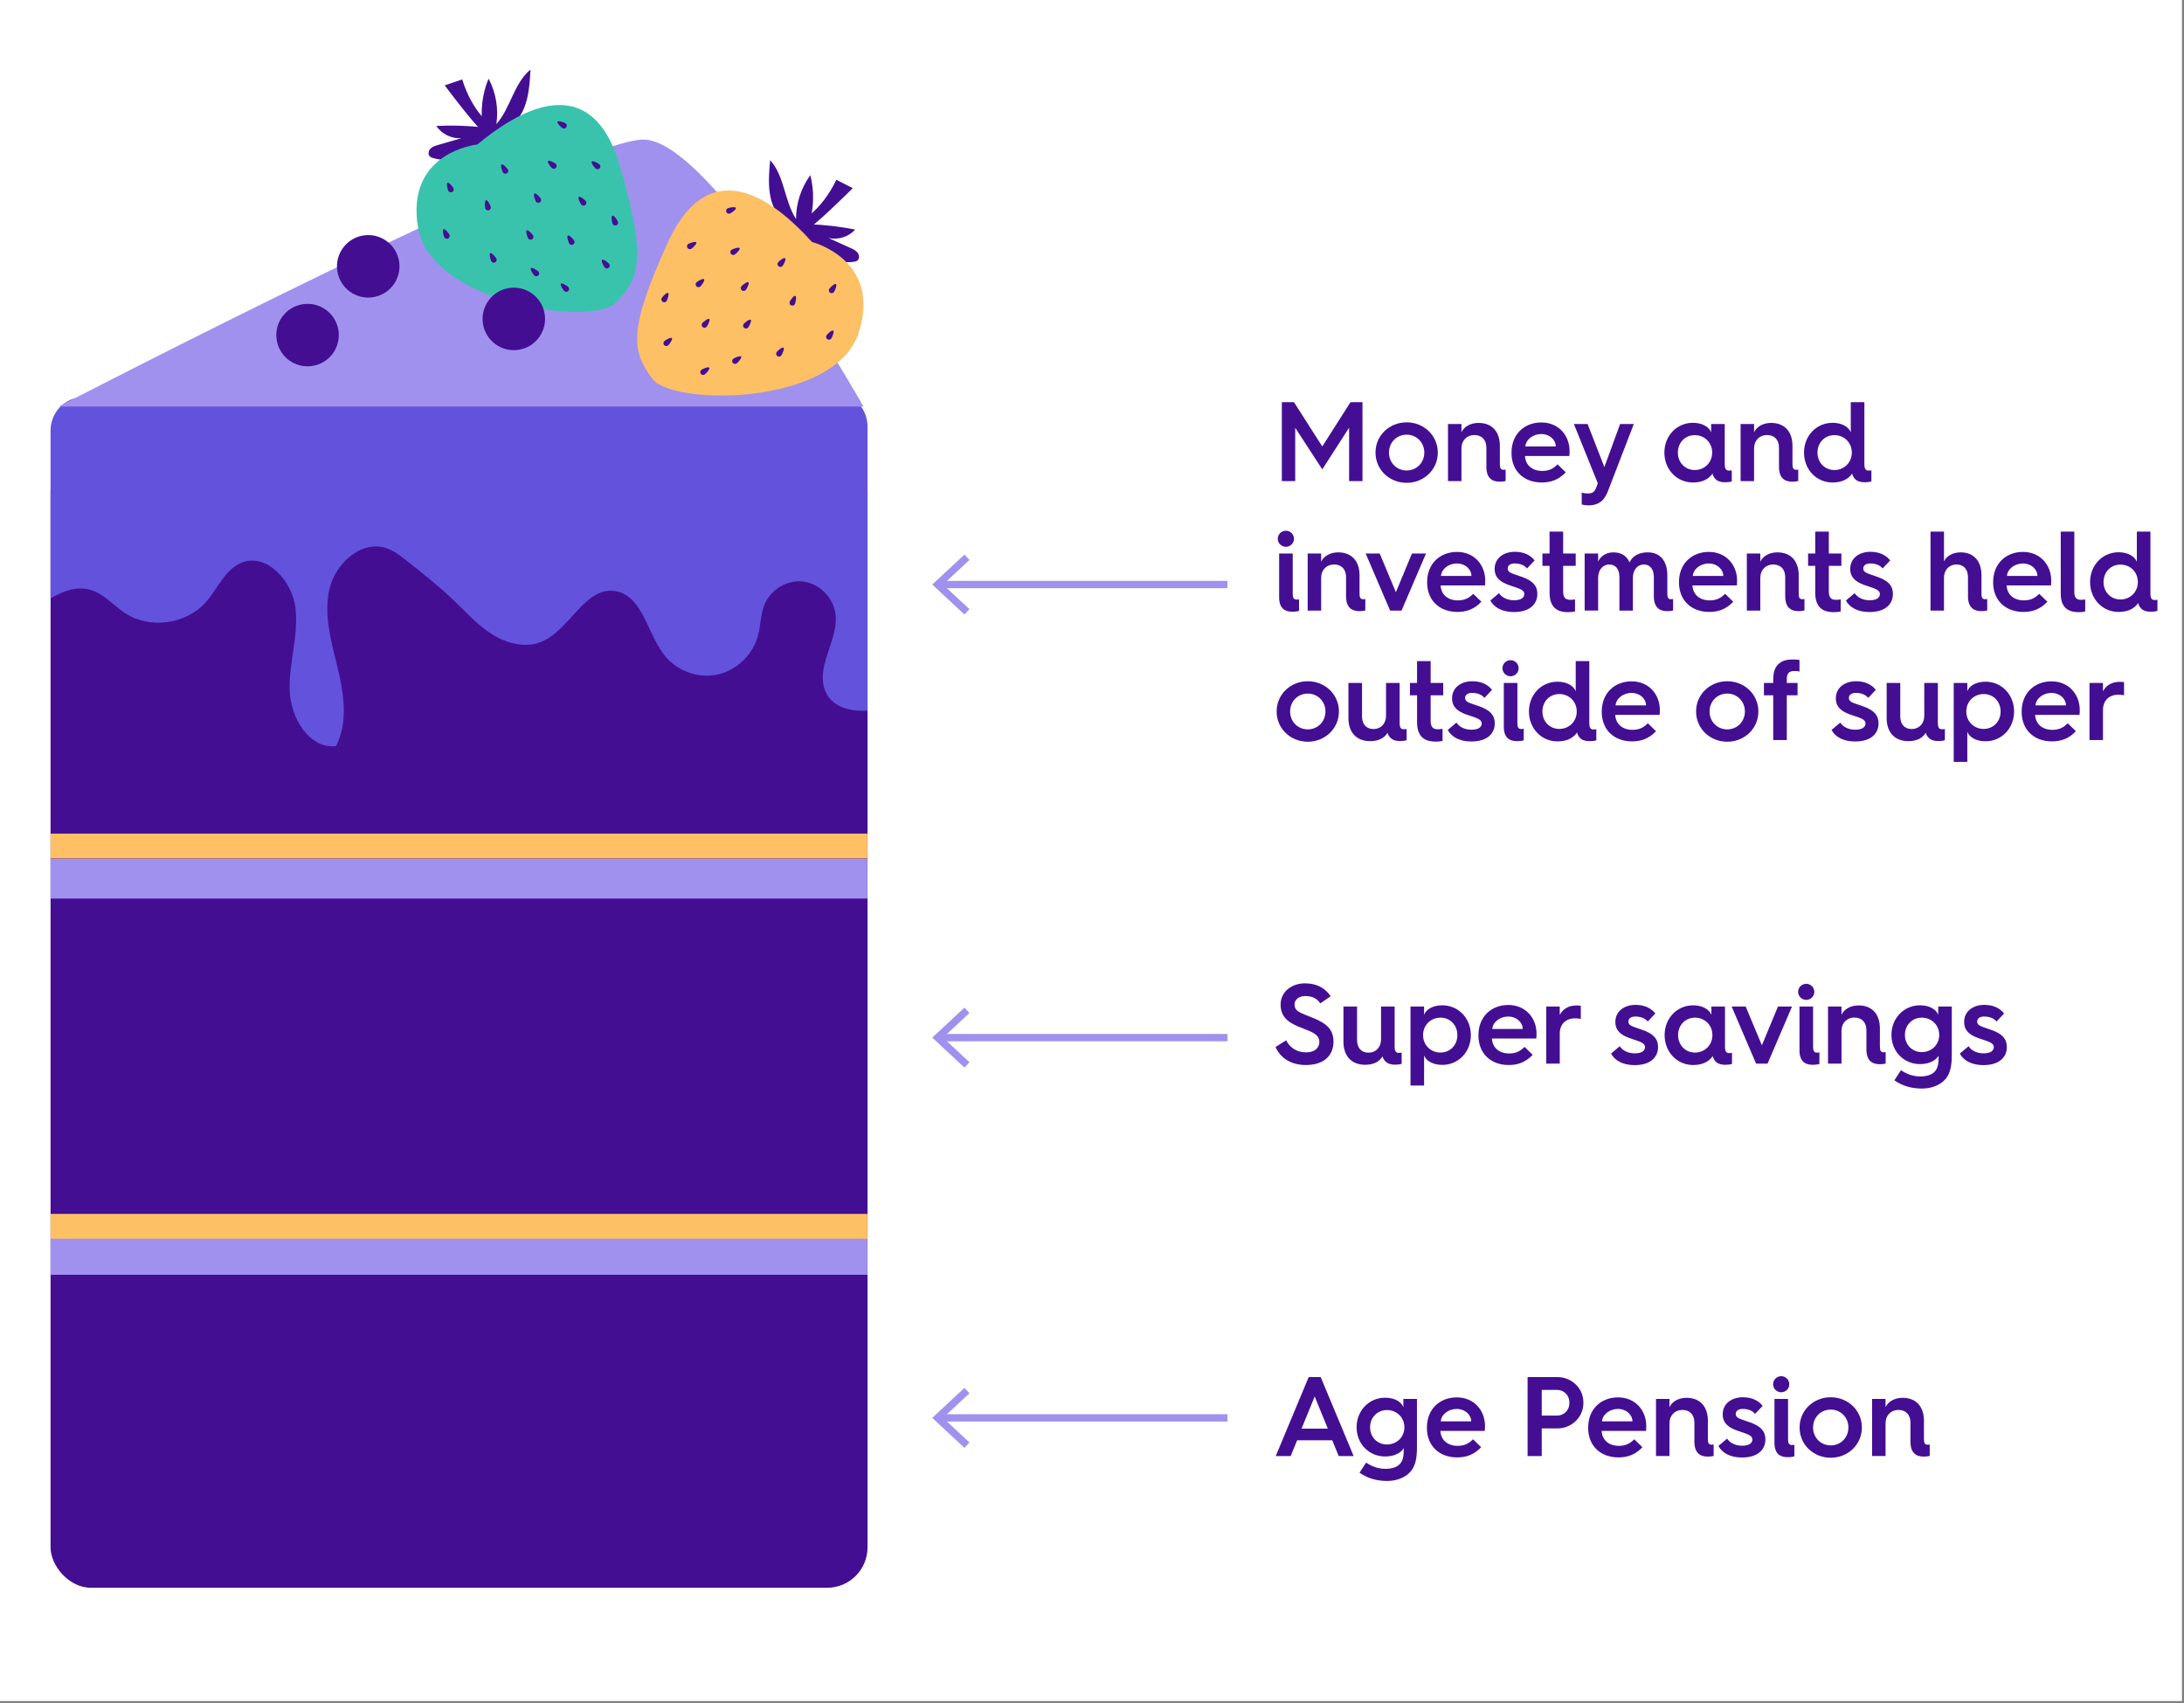<?xml version="1.0" encoding="UTF-8"?><svg id="a" xmlns="http://www.w3.org/2000/svg" width="540" height="421" viewBox="0 0 540 421"><rect x="0" y="0" width="540" height="421" fill="#808080" stroke="none"/><rect x="-.5" y="-.5" width="540" height="421" style="fill:#fff; stroke-width:0px;"/><path d="M316.941,99.419h2.996l7,10.948,6.972-10.948h2.968v19.517h-3.304v-13.217l-6.636,10.305-6.692-10.276v13.188h-3.304v-19.517Z" style="fill:#440e93; stroke-width:0px;"/><path d="M347.798,104.403c4.256,0,7.7,3.247,7.7,7.476s-3.444,7.477-7.7,7.477c-4.284,0-7.7-3.248-7.7-7.477s3.416-7.476,7.7-7.476ZM347.798,116.303c2.464,0,4.368-1.932,4.368-4.424s-1.904-4.424-4.368-4.424c-2.492,0-4.368,1.932-4.368,4.424s1.876,4.424,4.368,4.424Z" style="fill:#440e93; stroke-width:0px;"/><path d="M358.018,104.823h3.332v2.016c.644-1.344,2.184-2.296,4.228-2.296,3.332,0,5.265,2.184,5.265,5.656v4.451c0,1.037.168,1.484.952,1.484.168,0,.363-.027.476-.056v2.828c-.196.056-.7.168-1.456.168-1.764,0-3.304-.757-3.304-3.696v-4.703c0-1.904-1.092-3.137-2.968-3.137-1.849,0-3.192,1.344-3.192,3.275v8.121h-3.332v-14.112Z" style="fill:#440e93; stroke-width:0px;"/><path d="M373.725,111.879c0-4.535,3.164-7.447,7.393-7.447,4.199,0,6.972,3.164,6.972,7.111,0,0,0,.616-.056,1.176h-10.977c.112,2.24,1.764,3.696,4.256,3.696,1.708,0,2.744-.56,3.809-1.624l2.016,1.96c-1.82,1.933-3.808,2.521-5.936,2.521-4.425,0-7.477-2.856-7.477-7.28v-.112ZM384.673,110.367c0-1.68-1.596-3.08-3.556-3.08-2.101,0-3.836,1.372-3.977,3.08h7.532Z" style="fill:#440e93; stroke-width:0px;"/><path d="M392.653,121.986c.504,0,.896-.084,1.231-.307.309-.197.588-.617.812-1.205l.364-1.008-5.908-14.644h3.388l4.145,10.64,3.892-10.64h3.388l-6.328,16.407c-.363.98-.84,1.877-1.512,2.521-.896.84-2.044,1.177-3.388,1.177-.588,0-1.204-.084-1.652-.225v-2.939c.477.168,1.064.223,1.568.223Z" style="fill:#440e93; stroke-width:0px;"/><path d="M418.581,104.516c2.38,0,4.004,1.063,4.508,2.352v-2.044h3.359v9.856c0,1.176.28,1.651,1.036,1.651.196,0,.504-.028.7-.056v2.716c-.42.168-1.064.224-1.652.224-.615,0-1.344-.084-1.96-.447-.447-.309-.952-.812-1.147-1.709-.812,1.205-2.296,2.213-4.844,2.213-3.977,0-7.057-3.192-7.057-7.393,0-4.172,3.08-7.363,7.057-7.363ZM419.028,116.191c2.437,0,4.312-1.848,4.312-4.312s-1.876-4.312-4.312-4.312c-2.38,0-4.172,1.849-4.172,4.312s1.792,4.312,4.172,4.312Z" style="fill:#440e93; stroke-width:0px;"/><path d="M430.368,104.823h3.332v2.016c.644-1.344,2.184-2.296,4.228-2.296,3.332,0,5.265,2.184,5.265,5.656v4.451c0,1.037.168,1.484.952,1.484.168,0,.363-.027.476-.056v2.828c-.196.056-.7.168-1.456.168-1.764,0-3.304-.757-3.304-3.696v-4.703c0-1.904-1.092-3.137-2.968-3.137-1.849,0-3.192,1.344-3.192,3.275v8.121h-3.332v-14.112Z" style="fill:#440e93; stroke-width:0px;"/><path d="M453.104,104.516c2.38,0,4.004,1.063,4.508,2.352v-7.448h3.359v15.261c0,1.176.28,1.651,1.036,1.651.196,0,.504-.028.7-.056v2.716c-.42.168-1.064.224-1.652.224-.615,0-1.344-.084-1.96-.447-.447-.309-.952-.812-1.147-1.709-.812,1.205-2.296,2.213-4.844,2.213-3.977,0-7.057-3.192-7.057-7.393,0-4.172,3.08-7.363,7.057-7.363ZM453.552,116.191c2.437,0,4.312-1.848,4.312-4.312s-1.876-4.312-4.312-4.312c-2.38,0-4.172,1.849-4.172,4.312s1.792,4.312,4.172,4.312Z" style="fill:#440e93; stroke-width:0px;"/><path d="M315.934,133.184c0-1.121.924-1.988,2.016-1.988,1.064,0,1.988.867,1.988,1.988s-.924,1.987-1.988,1.987c-1.092,0-2.016-.868-2.016-1.987ZM316.27,136.823h3.36v9.911c0,1.037.224,1.484.979,1.484.196,0,.477-.027.588-.056v2.828c-.252.112-.812.224-1.68.224-1.764,0-3.248-.756-3.248-3.584v-10.808Z" style="fill:#440e93; stroke-width:0px;"/><path d="M323.325,136.823h3.332v2.016c.644-1.344,2.184-2.296,4.228-2.296,3.332,0,5.265,2.184,5.265,5.656v4.451c0,1.037.168,1.484.952,1.484.168,0,.363-.027.476-.056v2.828c-.196.056-.7.168-1.456.168-1.764,0-3.304-.757-3.304-3.696v-4.703c0-1.904-1.092-3.137-2.968-3.137-1.849,0-3.192,1.344-3.192,3.275v8.121h-3.332v-14.112Z" style="fill:#440e93; stroke-width:0px;"/><path d="M337.661,136.823h3.472l4.004,9.575,3.977-9.575h3.472l-6.048,14.112h-2.828l-6.048-14.112Z" style="fill:#440e93; stroke-width:0px;"/><path d="M352.864,143.879c0-4.535,3.164-7.447,7.393-7.447,4.199,0,6.972,3.164,6.972,7.111,0,0,0,.616-.056,1.176h-10.977c.112,2.24,1.764,3.696,4.256,3.696,1.708,0,2.744-.56,3.809-1.624l2.016,1.96c-1.82,1.933-3.808,2.521-5.936,2.521-4.425,0-7.477-2.856-7.477-7.28v-.112ZM363.812,142.367c0-1.68-1.596-3.08-3.556-3.08-2.101,0-3.836,1.372-3.977,3.08h7.532Z" style="fill:#440e93; stroke-width:0px;"/><path d="M370.646,146.623c.588.952,1.903,1.764,3.724,1.764,1.932,0,2.52-.812,2.52-1.539,0-1.177-1.68-1.457-3.863-2.24-2.072-.756-3.473-1.82-3.473-3.977,0-2.716,2.296-4.228,4.984-4.228,2.352,0,3.92.896,4.899,2.128l-1.876,1.988c-.588-.7-1.539-1.232-3.079-1.232-1.064,0-1.708.504-1.708,1.26,0,1.064,1.176,1.204,3.556,2.072,2.604.924,3.78,2.156,3.78,4.199,0,2.437-1.765,4.48-5.796,4.48-2.94,0-4.956-1.176-5.824-2.855l2.156-1.82Z" style="fill:#440e93; stroke-width:0px;"/><path d="M383.132,139.875h-1.764v-3.052h1.764v-5.404h3.36v5.404h3.107v3.052h-3.107v6.301c0,1.539.56,2.1,1.764,2.1.364,0,.756-.028,1.176-.112v2.996c-.476.112-1.092.168-1.735.168-1.933,0-4.564-.56-4.564-4.788v-6.664Z" style="fill:#440e93; stroke-width:0px;"/><path d="M391.812,136.823h3.332v2.016c.588-1.344,1.96-2.296,3.78-2.296,1.987,0,3.304.896,3.976,2.465.868-1.765,2.548-2.465,4.536-2.465,3.08,0,4.815,2.184,4.815,5.656v4.451c0,1.037.168,1.484.952,1.484.168,0,.364-.027.477-.056v2.828c-.168.056-.672.168-1.456.168-1.765,0-3.305-.757-3.305-3.696v-4.703c0-1.904-.896-3.137-2.464-3.137s-2.716,1.344-2.716,3.275v8.121h-3.332v-8.26c0-1.904-.896-3.137-2.52-3.137-1.568,0-2.744,1.344-2.744,3.275v8.121h-3.332v-14.112Z" style="fill:#440e93; stroke-width:0px;"/><path d="M415.136,143.879c0-4.535,3.164-7.447,7.393-7.447,4.199,0,6.972,3.164,6.972,7.111,0,0,0,.616-.056,1.176h-10.977c.112,2.24,1.764,3.696,4.256,3.696,1.708,0,2.744-.56,3.809-1.624l2.016,1.96c-1.82,1.933-3.808,2.521-5.936,2.521-4.425,0-7.477-2.856-7.477-7.28v-.112ZM426.084,142.367c0-1.68-1.596-3.08-3.556-3.08-2.101,0-3.836,1.372-3.977,3.08h7.532Z" style="fill:#440e93; stroke-width:0px;"/><path d="M431.908,136.823h3.332v2.016c.644-1.344,2.184-2.296,4.228-2.296,3.332,0,5.265,2.184,5.265,5.656v4.451c0,1.037.168,1.484.952,1.484.168,0,.363-.027.476-.056v2.828c-.196.056-.7.168-1.456.168-1.764,0-3.304-.757-3.304-3.696v-4.703c0-1.904-1.092-3.137-2.968-3.137-1.849,0-3.192,1.344-3.192,3.275v8.121h-3.332v-14.112Z" style="fill:#440e93; stroke-width:0px;"/><path d="M448.82,139.875h-1.764v-3.052h1.764v-5.404h3.36v5.404h3.107v3.052h-3.107v6.301c0,1.539.56,2.1,1.764,2.1.364,0,.756-.028,1.176-.112v2.996c-.476.112-1.092.168-1.735.168-1.933,0-4.564-.56-4.564-4.788v-6.664Z" style="fill:#440e93; stroke-width:0px;"/><path d="M458.564,146.623c.588.952,1.903,1.764,3.724,1.764,1.932,0,2.52-.812,2.52-1.539,0-1.177-1.68-1.457-3.863-2.24-2.072-.756-3.473-1.82-3.473-3.977,0-2.716,2.296-4.228,4.984-4.228,2.352,0,3.92.896,4.899,2.128l-1.876,1.988c-.588-.7-1.539-1.232-3.079-1.232-1.064,0-1.708.504-1.708,1.26,0,1.064,1.176,1.204,3.556,2.072,2.604.924,3.78,2.156,3.78,4.199,0,2.437-1.765,4.48-5.796,4.48-2.94,0-4.956-1.176-5.824-2.855l2.156-1.82Z" style="fill:#440e93; stroke-width:0px;"/><path d="M477.323,131.419h3.332v7.364c.616-1.316,2.128-2.24,4.116-2.24,3.275,0,5.151,2.184,5.151,5.656v4.451c0,1.037.168,1.484.952,1.484.168,0,.364-.027.477-.056v2.828c-.168.056-.673.168-1.456.168-1.736,0-3.305-.757-3.305-3.696v-4.703c0-1.904-1.035-3.137-2.827-3.137-1.82,0-3.108,1.344-3.108,3.275v8.121h-3.332v-19.517Z" style="fill:#440e93; stroke-width:0px;"/><path d="M492.808,143.879c0-4.535,3.164-7.447,7.393-7.447,4.199,0,6.972,3.164,6.972,7.111,0,0,0,.616-.056,1.176h-10.977c.112,2.24,1.764,3.696,4.256,3.696,1.708,0,2.744-.56,3.809-1.624l2.016,1.96c-1.82,1.933-3.808,2.521-5.936,2.521-4.425,0-7.477-2.856-7.477-7.28v-.112ZM503.756,142.367c0-1.68-1.596-3.08-3.556-3.08-2.101,0-3.836,1.372-3.977,3.08h7.532Z" style="fill:#440e93; stroke-width:0px;"/><path d="M509.523,131.419h3.359v14.896c0,1.373.448,1.961,1.681,1.961.308,0,.699-.028,1.008-.112v2.996c-.393.112-1.008.168-1.597.168-1.819,0-4.451-.504-4.451-4.563v-15.345Z" style="fill:#440e93; stroke-width:0px;"/><path d="M523.832,136.516c2.38,0,4.004,1.063,4.508,2.352v-7.448h3.359v15.261c0,1.176.28,1.651,1.036,1.651.196,0,.504-.028.7-.056v2.716c-.42.168-1.064.224-1.652.224-.615,0-1.344-.084-1.96-.447-.447-.309-.952-.812-1.147-1.709-.812,1.205-2.296,2.213-4.844,2.213-3.977,0-7.057-3.192-7.057-7.393,0-4.172,3.08-7.363,7.057-7.363ZM524.279,148.191c2.437,0,4.312-1.848,4.312-4.312s-1.876-4.312-4.312-4.312c-2.38,0-4.172,1.849-4.172,4.312s1.792,4.312,4.172,4.312Z" style="fill:#440e93; stroke-width:0px;"/><path d="M323.354,168.403c4.256,0,7.7,3.247,7.7,7.476s-3.444,7.477-7.7,7.477c-4.284,0-7.7-3.248-7.7-7.477s3.416-7.476,7.7-7.476ZM323.354,180.303c2.464,0,4.368-1.932,4.368-4.424s-1.904-4.424-4.368-4.424c-2.492,0-4.368,1.932-4.368,4.424s1.876,4.424,4.368,4.424Z" style="fill:#440e93; stroke-width:0px;"/><path d="M333.405,168.823h3.36v8.26c0,1.904,1.008,3.136,2.855,3.136,1.792,0,3.08-1.344,3.08-3.275v-8.12h3.36v9.827c0,1.177.279,1.625,1.036,1.625.195,0,.504-.028.699-.057v2.744c-.42.168-1.063.225-1.651.225-.672,0-1.456-.112-2.072-.561-.392-.309-.812-.756-1.008-1.484-.645,1.121-1.988,2.072-4.284,2.072-3.388,0-5.376-2.184-5.376-5.656v-8.735Z" style="fill:#440e93; stroke-width:0px;"/><path d="M350.373,171.875h-1.764v-3.052h1.764v-5.404h3.36v5.404h3.107v3.052h-3.107v6.301c0,1.539.56,2.1,1.764,2.1.364,0,.756-.028,1.176-.112v2.996c-.476.112-1.092.168-1.735.168-1.933,0-4.564-.56-4.564-4.788v-6.664Z" style="fill:#440e93; stroke-width:0px;"/><path d="M360.117,178.623c.588.952,1.903,1.764,3.724,1.764,1.932,0,2.52-.812,2.52-1.539,0-1.177-1.68-1.457-3.863-2.24-2.072-.756-3.473-1.82-3.473-3.977,0-2.716,2.296-4.228,4.984-4.228,2.352,0,3.92.896,4.899,2.128l-1.876,1.988c-.588-.7-1.539-1.232-3.079-1.232-1.064,0-1.708.504-1.708,1.26,0,1.064,1.176,1.204,3.556,2.072,2.604.924,3.78,2.156,3.78,4.199,0,2.437-1.765,4.48-5.796,4.48-2.94,0-4.956-1.176-5.824-2.855l2.156-1.82Z" style="fill:#440e93; stroke-width:0px;"/><path d="M371.484,165.184c0-1.121.924-1.988,2.016-1.988,1.064,0,1.988.867,1.988,1.988s-.924,1.987-1.988,1.987c-1.092,0-2.016-.868-2.016-1.987ZM371.82,168.823h3.36v9.911c0,1.037.224,1.484.979,1.484.196,0,.477-.027.588-.056v2.828c-.252.112-.812.224-1.68.224-1.764,0-3.248-.756-3.248-3.584v-10.808Z" style="fill:#440e93; stroke-width:0px;"/><path d="M385.093,168.516c2.38,0,4.004,1.063,4.508,2.352v-7.448h3.359v15.261c0,1.176.28,1.651,1.036,1.651.196,0,.504-.028.7-.056v2.716c-.42.168-1.064.224-1.652.224-.615,0-1.344-.084-1.96-.447-.447-.309-.952-.812-1.147-1.709-.812,1.205-2.296,2.213-4.844,2.213-3.977,0-7.057-3.192-7.057-7.393,0-4.172,3.08-7.363,7.057-7.363ZM385.54,180.191c2.437,0,4.312-1.848,4.312-4.312s-1.876-4.312-4.312-4.312c-2.38,0-4.172,1.849-4.172,4.312s1.792,4.312,4.172,4.312Z" style="fill:#440e93; stroke-width:0px;"/><path d="M396.04,175.879c0-4.535,3.164-7.447,7.393-7.447,4.199,0,6.972,3.164,6.972,7.111,0,0,0,.616-.056,1.176h-10.977c.112,2.24,1.764,3.696,4.256,3.696,1.708,0,2.744-.56,3.809-1.624l2.016,1.96c-1.82,1.933-3.808,2.521-5.936,2.521-4.425,0-7.477-2.856-7.477-7.28v-.112ZM406.988,174.367c0-1.68-1.596-3.08-3.556-3.08-2.101,0-3.836,1.372-3.977,3.08h7.532Z" style="fill:#440e93; stroke-width:0px;"/><path d="M427.064,168.403c4.256,0,7.7,3.247,7.7,7.476s-3.444,7.477-7.7,7.477c-4.284,0-7.7-3.248-7.7-7.477s3.416-7.476,7.7-7.476ZM427.064,180.303c2.464,0,4.368-1.932,4.368-4.424s-1.904-4.424-4.368-4.424c-2.492,0-4.368,1.932-4.368,4.424s1.876,4.424,4.368,4.424Z" style="fill:#440e93; stroke-width:0px;"/><path d="M438.433,171.875h-2.296v-3.052h2.296v-.7c0-2.212.504-3.332,1.54-4.172,1.063-.868,2.407-.924,3.5-.924.504,0,1.147.056,1.455.111v2.885c-.392-.141-.867-.141-1.287-.141-1.261,0-1.849.532-1.849,1.988v.952h2.66v3.052h-2.66v11.061h-3.359v-11.061Z" style="fill:#440e93; stroke-width:0px;"/><path d="M455.008,178.623c.588.952,1.903,1.764,3.724,1.764,1.932,0,2.52-.812,2.52-1.539,0-1.177-1.68-1.457-3.863-2.24-2.072-.756-3.473-1.82-3.473-3.977,0-2.716,2.296-4.228,4.984-4.228,2.352,0,3.92.896,4.899,2.128l-1.876,1.988c-.588-.7-1.539-1.232-3.079-1.232-1.064,0-1.708.504-1.708,1.26,0,1.064,1.176,1.204,3.556,2.072,2.604.924,3.78,2.156,3.78,4.199,0,2.437-1.765,4.48-5.796,4.48-2.94,0-4.956-1.176-5.824-2.855l2.156-1.82Z" style="fill:#440e93; stroke-width:0px;"/><path d="M466.487,168.823h3.36v8.26c0,1.904,1.008,3.136,2.855,3.136,1.792,0,3.08-1.344,3.08-3.275v-8.12h3.36v9.827c0,1.177.279,1.625,1.036,1.625.195,0,.504-.028.699-.057v2.744c-.42.168-1.063.225-1.651.225-.672,0-1.456-.112-2.072-.561-.392-.309-.812-.756-1.008-1.484-.645,1.121-1.988,2.072-4.284,2.072-3.388,0-5.376-2.184-5.376-5.656v-8.735Z" style="fill:#440e93; stroke-width:0px;"/><path d="M483.063,188.339v-19.516h3.36v2.044c.476-1.316,2.128-2.352,4.508-2.352,3.976,0,7.056,3.191,7.056,7.363s-3.08,7.364-7.056,7.364c-2.38,0-4.032-1.036-4.508-2.353v7.448h-3.36ZM486.172,175.879c0,2.465,1.876,4.312,4.312,4.312,2.38,0,4.172-1.848,4.172-4.312s-1.792-4.312-4.172-4.312c-2.436,0-4.312,1.849-4.312,4.312Z" style="fill:#440e93; stroke-width:0px;"/><path d="M499.862,175.879c0-4.535,3.164-7.447,7.393-7.447,4.199,0,6.972,3.164,6.972,7.111,0,0,0,.616-.056,1.176h-10.977c.112,2.24,1.764,3.696,4.256,3.696,1.708,0,2.744-.56,3.809-1.624l2.016,1.96c-1.82,1.933-3.808,2.521-5.936,2.521-4.425,0-7.477-2.856-7.477-7.28v-.112ZM510.811,174.367c0-1.68-1.596-3.08-3.556-3.08-2.101,0-3.836,1.372-3.977,3.08h7.532Z" style="fill:#440e93; stroke-width:0px;"/><path d="M516.635,168.823h3.332v2.101c.672-1.457,2.184-2.381,4.2-2.381.363,0,.868.057,1.008.084v3.248c-.392-.084-.868-.14-1.4-.14-2.323,0-3.808,1.456-3.808,3.78v7.42h-3.332v-14.112Z" style="fill:#440e93; stroke-width:0px;"/><path d="M318.006,257.167c.896,1.765,2.548,2.968,4.899,2.968,2.716,0,3.304-1.596,3.304-2.548,0-1.764-1.596-2.437-3.976-3.332-3.136-1.176-5.6-2.464-5.6-5.907,0-3.221,2.744-5.265,6.048-5.265,3.107,0,5.124,1.372,6.328,3.192l-2.576,1.764c-.729-1.148-1.904-1.82-3.696-1.82-1.54,0-2.66.868-2.66,2.072,0,1.792,1.568,2.1,4.425,3.275,3.556,1.429,5.207,2.941,5.207,5.937,0,3.304-2.239,5.769-6.831,5.769-3.725,0-6.301-1.765-7.505-4.453l2.633-1.651Z" style="fill:#440e93; stroke-width:0px;"/><path d="M332.174,248.823h3.36v8.26c0,1.904,1.008,3.136,2.855,3.136,1.792,0,3.08-1.344,3.08-3.275v-8.12h3.36v9.827c0,1.177.279,1.625,1.035,1.625.196,0,.505-.028.7-.057v2.744c-.42.168-1.063.225-1.651.225-.672,0-1.456-.112-2.072-.561-.392-.309-.812-.756-1.008-1.484-.645,1.121-1.988,2.072-4.284,2.072-3.388,0-5.376-2.184-5.376-5.656v-8.735Z" style="fill:#440e93; stroke-width:0px;"/><path d="M348.749,268.339v-19.516h3.36v2.044c.476-1.316,2.128-2.352,4.508-2.352,3.976,0,7.056,3.191,7.056,7.363s-3.08,7.364-7.056,7.364c-2.38,0-4.032-1.036-4.508-2.353v7.448h-3.36ZM351.857,255.879c0,2.465,1.876,4.312,4.312,4.312,2.38,0,4.172-1.848,4.172-4.312s-1.792-4.312-4.172-4.312c-2.436,0-4.312,1.849-4.312,4.312Z" style="fill:#440e93; stroke-width:0px;"/><path d="M365.549,255.879c0-4.535,3.164-7.447,7.393-7.447,4.199,0,6.972,3.164,6.972,7.111,0,0,0,.616-.056,1.176h-10.977c.112,2.24,1.764,3.696,4.256,3.696,1.708,0,2.744-.56,3.809-1.624l2.016,1.96c-1.82,1.933-3.808,2.521-5.936,2.521-4.425,0-7.477-2.856-7.477-7.28v-.112ZM376.497,254.367c0-1.68-1.596-3.08-3.556-3.08-2.101,0-3.836,1.372-3.977,3.08h7.532Z" style="fill:#440e93; stroke-width:0px;"/><path d="M382.32,248.823h3.332v2.101c.672-1.457,2.184-2.381,4.2-2.381.363,0,.868.057,1.008.084v3.248c-.392-.084-.868-.14-1.4-.14-2.323,0-3.808,1.456-3.808,3.78v7.42h-3.332v-14.112Z" style="fill:#440e93; stroke-width:0px;"/><path d="M400.492,258.623c.588.952,1.903,1.764,3.724,1.764,1.932,0,2.52-.812,2.52-1.539,0-1.177-1.68-1.457-3.863-2.24-2.072-.756-3.473-1.82-3.473-3.977,0-2.716,2.296-4.228,4.984-4.228,2.352,0,3.92.896,4.899,2.128l-1.876,1.988c-.588-.7-1.539-1.232-3.079-1.232-1.064,0-1.708.504-1.708,1.26,0,1.064,1.176,1.204,3.556,2.072,2.604.924,3.78,2.156,3.78,4.199,0,2.437-1.765,4.48-5.796,4.48-2.94,0-4.956-1.176-5.824-2.855l2.156-1.82Z" style="fill:#440e93; stroke-width:0px;"/><path d="M418.637,248.516c2.38,0,4.004,1.063,4.508,2.352v-2.044h3.359v9.856c0,1.176.28,1.651,1.036,1.651.196,0,.504-.028.7-.056v2.716c-.42.168-1.064.224-1.652.224-.615,0-1.344-.084-1.96-.447-.447-.309-.952-.812-1.147-1.709-.812,1.205-2.296,2.213-4.844,2.213-3.977,0-7.057-3.192-7.057-7.393,0-4.172,3.08-7.363,7.057-7.363ZM419.084,260.191c2.437,0,4.312-1.848,4.312-4.312s-1.876-4.312-4.312-4.312c-2.38,0-4.172,1.849-4.172,4.312s1.792,4.312,4.172,4.312Z" style="fill:#440e93; stroke-width:0px;"/><path d="M428.156,248.823h3.472l4.004,9.575,3.977-9.575h3.472l-6.048,14.112h-2.828l-6.048-14.112Z" style="fill:#440e93; stroke-width:0px;"/><path d="M444.592,245.184c0-1.121.924-1.988,2.016-1.988,1.064,0,1.988.867,1.988,1.988s-.924,1.987-1.988,1.987c-1.092,0-2.016-.868-2.016-1.987ZM444.928,248.823h3.36v9.911c0,1.037.224,1.484.979,1.484.196,0,.477-.027.588-.056v2.828c-.252.112-.812.224-1.68.224-1.764,0-3.248-.756-3.248-3.584v-10.808Z" style="fill:#440e93; stroke-width:0px;"/><path d="M451.983,248.823h3.332v2.016c.644-1.344,2.184-2.296,4.228-2.296,3.332,0,5.265,2.184,5.265,5.656v4.451c0,1.037.168,1.484.952,1.484.168,0,.363-.027.476-.056v2.828c-.196.056-.7.168-1.456.168-1.764,0-3.304-.757-3.304-3.696v-4.703c0-1.904-1.092-3.137-2.968-3.137-1.849,0-3.192,1.344-3.192,3.275v8.121h-3.332v-14.112Z" style="fill:#440e93; stroke-width:0px;"/><path d="M482.587,248.823v11.76c0,2.968-.308,5.319-2.38,6.944-1.26.979-3.052,1.568-4.983,1.568-2.633,0-4.9-.673-6.832-2.045l1.624-2.492c1.428.953,2.939,1.541,4.844,1.541,1.231,0,2.352-.281,3.107-.84,1.177-.869,1.345-2.324,1.345-3.584v-.701c-.616,1.121-2.24,2.072-4.592,2.072-3.977,0-7.057-3.107-7.057-7.224s3.08-7.308,7.057-7.308c2.38,0,4.031,1.035,4.508,2.352v-2.044h3.359ZM475.167,260.079c2.437,0,4.312-1.819,4.312-4.256,0-2.408-1.876-4.257-4.312-4.257-2.38,0-4.172,1.849-4.172,4.257,0,2.437,1.792,4.256,4.172,4.256Z" style="fill:#440e93; stroke-width:0px;"/><path d="M486.731,258.623c.588.952,1.903,1.764,3.724,1.764,1.932,0,2.52-.812,2.52-1.539,0-1.177-1.68-1.457-3.863-2.24-2.072-.756-3.473-1.82-3.473-3.977,0-2.716,2.296-4.228,4.984-4.228,2.352,0,3.92.896,4.899,2.128l-1.876,1.988c-.588-.7-1.539-1.232-3.079-1.232-1.064,0-1.708.504-1.708,1.26,0,1.064,1.176,1.204,3.556,2.072,2.604.924,3.78,2.156,3.78,4.199,0,2.437-1.765,4.48-5.796,4.48-2.94,0-4.956-1.176-5.824-2.855l2.156-1.82Z" style="fill:#440e93; stroke-width:0px;"/><path d="M323.577,340.419h2.969l8.147,19.517h-3.696l-1.596-3.893h-8.68l-1.596,3.893h-3.696l8.147-19.517ZM328.31,353.159l-3.248-7.952-3.248,7.952h6.496Z" style="fill:#440e93; stroke-width:0px;"/><path d="M350.346,345.823v11.76c0,2.968-.308,5.319-2.38,6.944-1.26.979-3.052,1.568-4.983,1.568-2.633,0-4.9-.673-6.832-2.045l1.624-2.492c1.428.953,2.939,1.541,4.844,1.541,1.231,0,2.352-.281,3.107-.84,1.177-.869,1.345-2.324,1.345-3.584v-.701c-.616,1.121-2.24,2.072-4.592,2.072-3.977,0-7.057-3.107-7.057-7.224s3.08-7.308,7.057-7.308c2.38,0,4.031,1.035,4.508,2.352v-2.044h3.359ZM342.926,357.079c2.437,0,4.312-1.819,4.312-4.256,0-2.408-1.876-4.257-4.312-4.257-2.38,0-4.172,1.849-4.172,4.257,0,2.437,1.792,4.256,4.172,4.256Z" style="fill:#440e93; stroke-width:0px;"/><path d="M352.81,352.879c0-4.535,3.164-7.447,7.393-7.447,4.199,0,6.972,3.164,6.972,7.111,0,0,0,.616-.056,1.176h-10.977c.112,2.24,1.764,3.696,4.256,3.696,1.708,0,2.744-.56,3.809-1.624l2.016,1.96c-1.82,1.933-3.808,2.521-5.936,2.521-4.425,0-7.477-2.856-7.477-7.28v-.112ZM363.758,351.367c0-1.68-1.596-3.08-3.556-3.08-2.101,0-3.836,1.372-3.977,3.08h7.532Z" style="fill:#440e93; stroke-width:0px;"/><path d="M377.701,340.419h7.448c3.107,0,6.355,2.408,6.355,6.356,0,3.724-3.107,6.328-6.355,6.328h-3.948v6.832h-3.5v-19.517ZM384.981,349.939c1.399,0,3.052-1.008,3.052-3.164,0-2.213-1.652-3.192-3.052-3.192h-3.78v6.356h3.78Z" style="fill:#440e93; stroke-width:0px;"/><path d="M392.681,352.879c0-4.535,3.164-7.447,7.393-7.447,4.199,0,6.972,3.164,6.972,7.111,0,0,0,.616-.056,1.176h-10.977c.112,2.24,1.764,3.696,4.256,3.696,1.708,0,2.744-.56,3.809-1.624l2.016,1.96c-1.82,1.933-3.808,2.521-5.936,2.521-4.425,0-7.477-2.856-7.477-7.28v-.112ZM403.629,351.367c0-1.68-1.596-3.08-3.556-3.08-2.101,0-3.836,1.372-3.977,3.08h7.532Z" style="fill:#440e93; stroke-width:0px;"/><path d="M409.452,345.823h3.332v2.016c.644-1.344,2.184-2.296,4.228-2.296,3.332,0,5.265,2.184,5.265,5.656v4.451c0,1.037.168,1.484.952,1.484.168,0,.363-.027.476-.056v2.828c-.196.056-.7.168-1.456.168-1.764,0-3.304-.757-3.304-3.696v-4.703c0-1.904-1.092-3.137-2.968-3.137-1.849,0-3.192,1.344-3.192,3.275v8.121h-3.332v-14.112Z" style="fill:#440e93; stroke-width:0px;"/><path d="M427.036,355.623c.588.952,1.903,1.764,3.724,1.764,1.932,0,2.52-.812,2.52-1.539,0-1.177-1.68-1.457-3.863-2.24-2.072-.756-3.473-1.82-3.473-3.977,0-2.716,2.296-4.228,4.984-4.228,2.352,0,3.92.896,4.899,2.128l-1.876,1.988c-.588-.7-1.539-1.232-3.079-1.232-1.064,0-1.708.504-1.708,1.26,0,1.064,1.176,1.204,3.556,2.072,2.604.924,3.78,2.156,3.78,4.199,0,2.437-1.765,4.48-5.796,4.48-2.94,0-4.956-1.176-5.824-2.855l2.156-1.82Z" style="fill:#440e93; stroke-width:0px;"/><path d="M438.403,342.184c0-1.121.924-1.988,2.016-1.988,1.064,0,1.988.867,1.988,1.988s-.924,1.987-1.988,1.987c-1.092,0-2.016-.868-2.016-1.987ZM438.739,345.823h3.36v9.911c0,1.037.224,1.484.979,1.484.196,0,.477-.027.588-.056v2.828c-.252.112-.812.224-1.68.224-1.764,0-3.248-.756-3.248-3.584v-10.808Z" style="fill:#440e93; stroke-width:0px;"/><path d="M452.655,345.403c4.256,0,7.7,3.247,7.7,7.476s-3.444,7.477-7.7,7.477c-4.284,0-7.7-3.248-7.7-7.477s3.416-7.476,7.7-7.476ZM452.655,357.303c2.464,0,4.368-1.932,4.368-4.424s-1.904-4.424-4.368-4.424c-2.492,0-4.368,1.932-4.368,4.424s1.876,4.424,4.368,4.424Z" style="fill:#440e93; stroke-width:0px;"/><path d="M462.875,345.823h3.332v2.016c.644-1.344,2.184-2.296,4.228-2.296,3.332,0,5.265,2.184,5.265,5.656v4.451c0,1.037.168,1.484.952,1.484.168,0,.363-.027.476-.056v2.828c-.196.056-.7.168-1.456.168-1.764,0-3.304-.757-3.304-3.696v-4.703c0-1.904-1.092-3.137-2.968-3.137-1.849,0-3.192,1.344-3.192,3.275v8.121h-3.332v-14.112Z" style="fill:#440e93; stroke-width:0px;"/><line x1="303.5" y1="256.5" x2="232.464" y2="256.5" style="fill:none; stroke:#a091ee; stroke-miterlimit:10; stroke-width:1.811px;"/><polygon points="238.466 249.092 239.702 250.419 233.16 256.499 239.702 262.58 238.466 263.907 230.5 256.499 238.466 249.092" style="fill:#a091ee; stroke-width:0px;"/><line x1="303.5" y1="350.5" x2="232.464" y2="350.5" style="fill:none; stroke:#a091ee; stroke-miterlimit:10; stroke-width:1.811px;"/><polygon points="238.466 343.092 239.702 344.419 233.16 350.499 239.702 356.58 238.466 357.907 230.5 350.499 238.466 343.092" style="fill:#a091ee; stroke-width:0px;"/><line x1="303.5" y1="144.5" x2="232.464" y2="144.5" style="fill:none; stroke:#a091ee; stroke-miterlimit:10; stroke-width:1.811px;"/><polygon points="238.466 137.092 239.702 138.419 233.16 144.499 239.702 150.58 238.466 151.907 230.5 144.499 238.466 137.092" style="fill:#a091ee; stroke-width:0px;"/><rect x="12.5" y="111.5" width="202" height="281" rx="10" ry="10" style="fill:#440e93; stroke-width:0px;"/><path d="M214.5,175.659v-70.216c0-4.569-3.643-8.274-8.137-8.274l-185.726,1c-4.494,0-8.137,3.704-8.137,8.274v41.461c3.302-1.862,6.602-3.132,10.135-2,3.166,1.014,5.433,3.785,8.217,5.622,6.156,4.063,15.145,2.858,20.055-2.688,2.95-3.332,4.745-8.116,8.853-9.746,6.216-2.467,12.53,4.53,13.307,11.268.778,6.738-1.632,13.469-1.448,20.251.184,6.782,4.821,14.55,11.457,13.844,3.024-5.83,1.962-12.917.417-19.318-1.546-6.401-3.51-13.04-2.051-19.462,1.458-6.422,7.922-12.226,14.08-10.169,1.863.622,3.453,1.865,5.003,3.086,3.965,3.122,7.937,6.25,11.587,9.746,3.091,2.961,5.983,6.211,9.596,8.48,3.613,2.27,8.2,3.449,12.144,1.846,7.045-2.864,10.703-13.659,18.212-12.554,6.81,1.001,7.929,10.463,12.245,15.912,3.049,3.85,8.295,5.753,13.052,4.736,4.757-1.017,8.805-4.908,10.071-9.68.669-2.522.617-5.235,1.601-7.647,1.532-3.753,5.699-6.196,9.661-5.664,3.962.532,7.362,3.991,7.883,8.02.789,6.1-4.356,12.021-2.872,17.986,1.151,4.629,5.925,6.255,10.795,5.887Z" style="fill:#6352dc; stroke-width:0px;"/><rect x="12.5" y="212.271" width="201.97" height="9.856" style="fill:#a091ee; stroke-width:0px;"/><rect x="12.5" y="305.271" width="201.97" height="9.856" style="fill:#a091ee; stroke-width:0px;"/><rect x="12.5" y="206.077" width="201.97" height="6.135" style="fill:#fec064; stroke-width:0px;"/><rect x="12.5" y="300.077" width="201.97" height="6.135" style="fill:#fec064; stroke-width:0px;"/><path d="M213.5,100.5s-1.482-2.623-3.99-6.824c-10.074-16.869-36.706-59.176-50.433-59.176-17.145,0-144.576,66-144.576,66h199Z" style="fill:#a091ee; stroke-width:0px;"/><path d="M190.582,49.093c-.72-3.099-.442-6.331-.16-9.499,3.6,3.942,3.48,10.091,6.406,14.556-.013-3.87,1.246-7.734,3.536-10.853,1.002,3.971.891,8.217-.317,12.131,3.831.136,7.65.578,11.411,1.321-1.617,1.791-4.226,2.623-6.581,2.099,1.828.83,3.656,1.661,5.484,2.491.638.29,1.303.602,1.717,1.166.414.564.464,1.462-.083,1.897-.277.22-.643.282-.994.324-4.982.592-9.383-1.733-12.641-5.329-2.974-3.283-6.717-5.729-7.78-10.304Z" style="fill:#440e93; stroke-width:0px;"/><path d="M200.763,59.821c-7.915-8.777-24.77-23.742-35.689.239-9.912,21.77-8.791,26.763-3.792,33.562,4.999,6.799,45.21,6.708,51.026-11.367,5.816-18.075-11.545-22.434-11.545-22.434Z" style="fill:#fec064; stroke-width:0px;"/><path d="M179.958,51.469c.361-.153,1.846-.435,1.999-.075.153.361-1.086,1.229-1.446,1.382-.361.153-.777-.016-.93-.377-.153-.361.017-.777.377-.93Z" style="fill:#440e93; stroke-width:0px;"/><path d="M180.918,61.721c.334-.205,1.759-.71,1.964-.376.205.333-.887,1.379-1.221,1.584-.334.206-.771.101-.976-.232-.205-.334-.101-.771.232-.976Z" style="fill:#440e93; stroke-width:0px;"/><path d="M172.228,69.76c.291-.263,1.599-1.021,1.862-.731.263.29-.619,1.518-.909,1.782s-.739.241-1.002-.049c-.263-.29-.241-.739.049-1.002Z" style="fill:#440e93; stroke-width:0px;"/><path d="M164.27,84.308c.291-.263,1.599-1.021,1.862-.73.263.29-.619,1.518-.909,1.781-.291.263-.739.241-1.002-.049-.263-.29-.241-.739.049-1.002Z" style="fill:#440e93; stroke-width:0px;"/><path d="M163.626,73.657c.199-.337,1.226-1.448,1.563-1.248.337.2-.143,1.634-.342,1.971-.199.337-.635.449-.972.249-.337-.2-.449-.635-.249-.972Z" style="fill:#440e93; stroke-width:0px;"/><path d="M170.199,60.292c.334-.205,1.759-.71,1.964-.376.205.334-.887,1.379-1.221,1.584-.334.205-.771.101-.976-.232-.205-.334-.101-.771.232-.976Z" style="fill:#440e93; stroke-width:0px;"/><path d="M192.404,64.831c.247-.305,1.424-1.254,1.728-1.007.304.247-.379,1.595-.626,1.9-.246.304-.693.351-.998.105-.305-.247-.352-.693-.105-.998Z" style="fill:#440e93; stroke-width:0px;"/><path d="M183.888,80.058c.246-.304,1.424-1.254,1.728-1.007.304.246-.379,1.595-.626,1.9-.247.304-.693.352-.998.105-.304-.246-.352-.693-.105-.998Z" style="fill:#440e93; stroke-width:0px;"/><path d="M181.318,88.68c.317-.23,1.702-.838,1.931-.52.23.318-.783,1.441-1.101,1.67-.317.23-.761.158-.99-.16-.23-.317-.158-.761.16-.99Z" style="fill:#440e93; stroke-width:0px;"/><path d="M173.435,91.41c.318-.229,1.702-.838,1.931-.52.229.318-.783,1.441-1.101,1.67-.317.229-.761.158-.99-.16-.229-.317-.158-.761.16-.99Z" style="fill:#440e93; stroke-width:0px;"/><path d="M183.314,70.773c.246-.304,1.424-1.254,1.728-1.007.305.246-.379,1.595-.625,1.9-.247.304-.693.352-.998.105-.305-.247-.352-.693-.105-.998Z" style="fill:#440e93; stroke-width:0px;"/><path d="M173.641,79.868c.246-.304,1.424-1.254,1.728-1.007.305.246-.379,1.595-.625,1.9-.246.305-.693.352-.998.105-.304-.247-.351-.693-.105-.998Z" style="fill:#440e93; stroke-width:0px;"/><path d="M195.262,74.569c.155-.36,1.03-1.593,1.39-1.438.36.155.068,1.638-.086,1.998-.155.36-.572.527-.932.372-.36-.155-.526-.572-.372-.932Z" style="fill:#440e93; stroke-width:0px;"/><path d="M192.041,87.028c.232-.316,1.364-1.319,1.679-1.087s-.304,1.611-.536,1.927c-.232.316-.676.384-.992.151-.316-.232-.383-.676-.151-.992Z" style="fill:#440e93; stroke-width:0px;"/><path d="M205.051,71.37c.221-.324,1.317-1.365,1.64-1.144.324.221-.248,1.621-.469,1.944-.221.324-.663.407-.986.186-.323-.221-.407-.662-.186-.986Z" style="fill:#440e93; stroke-width:0px;"/><path d="M204.371,82.873c.221-.324,1.317-1.365,1.64-1.144.324.221-.248,1.621-.469,1.944-.221.324-.662.407-.986.186-.323-.221-.407-.662-.186-.986Z" style="fill:#440e93; stroke-width:0px;"/><path d="M197.087,55.084c.82-.243,5.93-2.798,9.701-10.642l4.062,2.074s-10.497,10.48-11.756,10.357c-1.259-.123-2.007-1.789-2.007-1.789Z" style="fill:#440e93; stroke-width:0px;"/><path d="M129.641,26.573c1.159-2.962,1.351-6.201,1.529-9.377-4.132,3.381-4.899,9.483-8.44,13.479.571-3.827-.117-7.832-1.934-11.25-1.565,3.785-2.067,8.003-1.436,12.05-3.811-.418-7.654-.531-11.483-.338,1.341,2.006,3.803,3.205,6.209,3.026-1.929.558-3.857,1.116-5.786,1.674-.672.195-1.376.407-1.867.906-.491.498-.67,1.379-.191,1.89.242.257.596.372.936.463,4.844,1.305,9.535-.362,13.278-3.449,3.416-2.819,7.473-4.699,9.185-9.073Z" style="fill:#440e93; stroke-width:0px;"/><path d="M118.019,35.72c9.098-7.543,27.936-19.92,35.281,5.386,6.667,22.972,4.838,27.752-1.089,33.758-5.928,6.006-45.706.115-48.853-18.61-3.147-18.726,14.661-20.534,14.661-20.534Z" style="fill:#39c3ad; stroke-width:0px;"/><path d="M139.812,30.457c-.335-.203-1.764-.697-1.967-.362-.203.335.897,1.373,1.232,1.576.335.203.771.096.974-.239.203-.335.096-.771-.239-.974Z" style="fill:#440e93; stroke-width:0px;"/><path d="M137.382,40.463c-.301-.251-1.638-.956-1.89-.655-.251.301.679,1.492.979,1.744.301.251.748.211,1-.089.251-.301.211-.748-.089-.999Z" style="fill:#440e93; stroke-width:0px;"/><path d="M144.821,49.672c-.249-.302-1.435-1.241-1.737-.991-.302.249.394,1.592.643,1.894.249.302.696.345.998.096.302-.249.345-.696.096-.998Z" style="fill:#440e93; stroke-width:0px;"/><path d="M150.597,65.216c-.249-.302-1.435-1.241-1.737-.992-.302.249.393,1.592.642,1.894.25.302.696.345.999.096.302-.249.345-.696.096-.998Z" style="fill:#440e93; stroke-width:0px;"/><path d="M152.771,54.769c-.149-.363-1.004-1.61-1.367-1.461-.362.149-.095,1.637.054,1.999.149.363.563.536.926.387.362-.149.535-.563.387-.926Z" style="fill:#440e93; stroke-width:0px;"/><path d="M148.196,40.596c-.301-.251-1.639-.956-1.89-.655-.251.301.679,1.492.98,1.744.301.251.748.211.999-.089.251-.3.211-.748-.089-.999Z" style="fill:#440e93; stroke-width:0px;"/><path d="M125.568,41.883c-.2-.337-1.228-1.446-1.565-1.245-.337.2.145,1.633.345,1.97.2.337.635.448.972.248.337-.2.447-.635.248-.972Z" style="fill:#440e93; stroke-width:0px;"/><path d="M131.797,58.18c-.2-.337-1.228-1.446-1.565-1.246-.337.2.145,1.633.345,1.97.2.337.635.447.972.248.337-.2.448-.635.248-.972Z" style="fill:#440e93; stroke-width:0px;"/><path d="M133.097,67.082c-.281-.273-1.563-1.074-1.836-.793-.273.281.567,1.539.848,1.811.281.273.731.266,1.003-.015.273-.281.266-.73-.015-1.003Z" style="fill:#440e93; stroke-width:0px;"/><path d="M140.503,70.921c-.281-.273-1.563-1.074-1.836-.793-.273.281.567,1.539.848,1.812.281.273.73.266,1.003-.015.273-.281.266-.73-.015-1.003Z" style="fill:#440e93; stroke-width:0px;"/><path d="M133.706,49.075c-.2-.337-1.228-1.446-1.565-1.246-.337.2.145,1.633.345,1.97.2.337.635.448.972.248.337-.2.448-.635.248-.972Z" style="fill:#440e93; stroke-width:0px;"/><path d="M141.965,59.47c-.2-.337-1.228-1.446-1.565-1.246-.337.2.145,1.633.345,1.97.2.337.635.447.972.248.337-.2.448-.635.248-.972Z" style="fill:#440e93; stroke-width:0px;"/><path d="M121.334,51.107c-.101-.378-.789-1.725-1.168-1.624-.378.101-.304,1.611-.203,1.99.101.379.49.603.869.503.378-.101.603-.49.502-.869Z" style="fill:#440e93; stroke-width:0px;"/><path d="M122.725,63.901c-.184-.346-1.159-1.501-1.505-1.318-.346.184.069,1.639.253,1.984.184.346.614.477.959.293.346-.185.477-.614.293-.96Z" style="fill:#440e93; stroke-width:0px;"/><path d="M112.11,46.53c-.172-.352-1.106-1.541-1.458-1.369-.352.172.012,1.64.183,1.992.172.352.597.498.949.326.352-.172.498-.597.326-.949Z" style="fill:#440e93; stroke-width:0px;"/><path d="M111.122,58.01c-.172-.352-1.106-1.541-1.458-1.369-.352.172.011,1.64.183,1.992.172.352.597.498.949.326.352-.172.498-.597.326-.949Z" style="fill:#440e93; stroke-width:0px;"/><path d="M122.34,31.563c-.776-.359-5.464-3.625-8.064-11.93l-4.319,1.467s8.876,11.885,10.139,11.944c1.264.06,2.244-1.481,2.244-1.481Z" style="fill:#440e93; stroke-width:0px;"/><circle cx="127.044" cy="78.835" r="7.725" transform="translate(-10.987 21.368) rotate(-9.217)" style="fill:#440e93; stroke-width:0px;"/><circle cx="91.044" cy="65.835" r="7.725" transform="translate(-9.37 15.434) rotate(-9.217)" style="fill:#440e93; stroke-width:0px;"/><circle cx="76.044" cy="82.835" r="7.725" transform="translate(-12.287 13.25) rotate(-9.217)" style="fill:#440e93; stroke-width:0px;"/></svg>